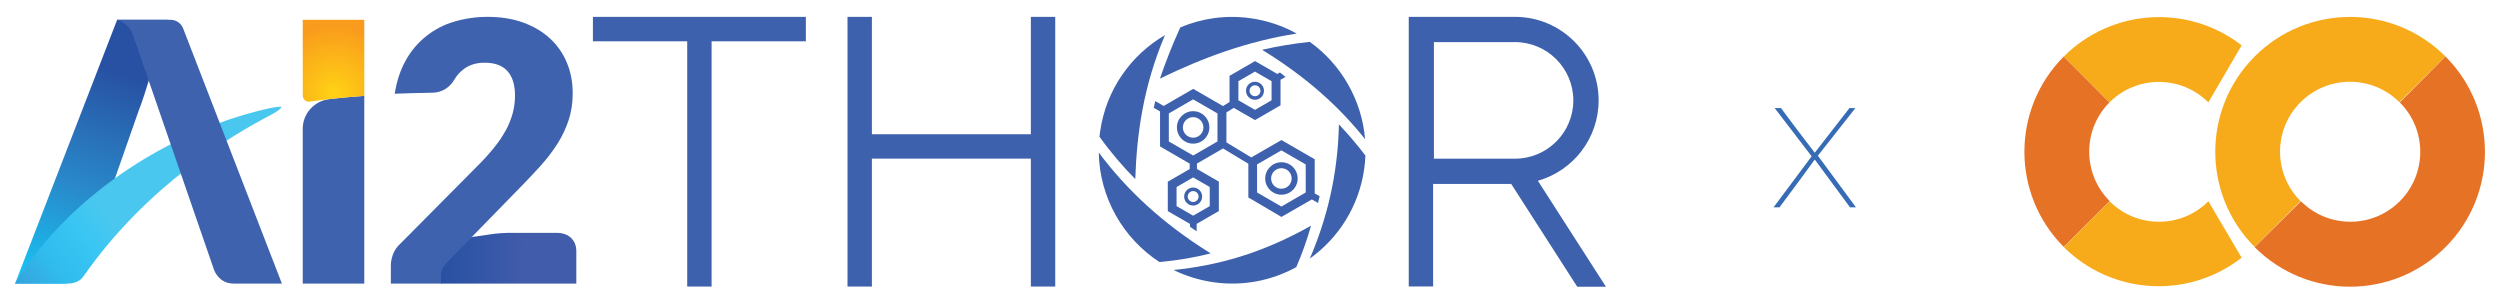 <?xml version="1.0" encoding="utf-8"?>
<!-- Generator: Adobe Illustrator 25.1.0, SVG Export Plug-In . SVG Version: 6.00 Build 0)  -->
<svg version="1.1" id="Layer_1" xmlns="http://www.w3.org/2000/svg" xmlns:xlink="http://www.w3.org/1999/xlink" x="0px" y="0px"
	 viewBox="0 0 4357.8 529.2" style="enable-background:new 0 0 4357.8 529.2;" xml:space="preserve">
<style type="text/css">
	.st0{fill:#E67225;}
	.st1{fill:#F7AB1B;}
	.st2{fill:#3E61AD;}
	.st3{fill:url(#SVGID_1_);}
	.st4{fill:#3E62AE;}
	.st5{fill:url(#SVGID_2_);}
	.st6{fill:url(#SVGID_3_);}
	.st7{fill:url(#SVGID_4_);}
	.st8{fill:#366CB5;}
</style>
<g>
	<path class="st0" d="M3677.1,178.5l-79.7-80c-91.5,91.7-91.5,240.3,0,332l80-80C3630,303,3629.8,226.1,3677.1,178.5z"/>
	<path class="st1" d="M3597.4,98.5l79.7,80c47.5-47.6,124.6-47.6,172.2-0.1c0,0,0.1,0.1,0.1,0.1l58-99.4l0,0l-3.4-2.7l0,0
		C3810.5,6.7,3680,16.1,3597.4,98.5z"/>
	<path class="st1" d="M3907.8,449.8L3907.8,449.8l-58.3-99c-47.5,47.6-124.6,47.6-172.2,0.1c0,0-0.1-0.1-0.1-0.1l-79.7,80
		c82.4,81.7,212,91,305.2,22l3.7-3.1"/>
	<path class="st1" d="M3930.1,98.5c-91.5,91.7-91.5,240.3,0,332l80-80c-47.6-47.6-47.6-124.7,0-172.3c47.6-47.6,124.7-47.6,172.3,0
		l80.4-79.7c-91.7-91.9-240.5-92-332.4-0.3C3930.3,98.3,3930.2,98.4,3930.1,98.5z"/>
	<path class="st0" d="M4262.8,98.5l-79.7,80c47.6,47.6,47.6,124.7,0,172.3c-47.6,47.6-124.7,47.6-172.3,0l0,0l-80.7,80
		c91.8,91.9,240.7,91.9,332.5,0.2S4354.6,190.4,4262.8,98.5L4262.8,98.5z"/>
</g>
<path class="st2" d="M2283.2,450.7c49.9-35.7,85.6-91,94.8-156.4c1.1-7.8,1.8-15.5,2.1-23.2c-14.7-19.1-30-37.2-46.2-54.3
	C2331.9,306.3,2312.5,382.4,2283.2,450.7z"/>
<path class="st2" d="M2203.3,158.2c0-8.7-7-15.7-15.7-15.7s-15.7,7-15.7,15.7s7,15.7,15.7,15.7S2203.3,166.9,2203.3,158.2z
	 M2178.1,158.2c0-5.2,4.2-9.5,9.5-9.5s9.5,4.2,9.5,9.5c0,5.2-4.2,9.5-9.5,9.5S2178.1,163.4,2178.1,158.2z"/>
<path class="st2" d="M2045.6,470.6c21.4,10.5,44.9,17.8,69.8,21.4c51.6,7.3,101.7-3,144.2-26.4c9.9-23,18.6-47,25.7-72.2
	C2198.8,442.3,2120.3,463.2,2045.6,470.6z"/>
<path class="st2" d="M2262,311.1c0-15.6-12.7-28.3-28.3-28.3s-28.3,12.7-28.3,28.3c0,15.6,12.7,28.3,28.3,28.3
	C2249.3,339.5,2262,326.7,2262,311.1z M2215.7,311.1c0-9.9,8-17.9,17.9-17.9s17.9,8,17.9,17.9s-8,17.9-17.9,17.9
	C2223.8,329.1,2215.7,321,2215.7,311.1z"/>
<path class="st2" d="M2379.5,242.6c-5.7-68.6-41.8-130.5-96.3-169.6c-28.2,2.9-55.9,7.5-83.2,13.8
	C2279.8,135.8,2336.3,188.3,2379.5,242.6z"/>
<path class="st2" d="M2233.7,378.1l53-30.5l10.7,6.2c1.2-4.3,1.9-7.5,2.8-11.2l0.1-0.5l-8.6-5v-59.5l-58-33.5l-52.6,30.3l-43.3-26.2
	V196l12.8-8l37,21.3l44.5-25.7V139l8.7-5c-3.4-2.8-6.4-5.2-9.7-7.7l-4.6,2.6l-38.8-22.4l-44.5,25.7v45.6l-11.3,7.1l-52-30
	l-51.5,29.8l-14.7-8.5c-0.7,2.9-1.3,5.8-1.9,8.8c-0.2,1-0.4,2-0.6,3l10.9,6.2v61.1l51.7,29.9v9.4l-38.2,22.1V368l38.7,22.3v5
	c3.3,2.3,6.3,4.4,11.6,7.9v-13l38.7-22.3v-51.3l-38.2-22.1v-9.4l45.5-26.3l44.1,26.6v58.8L2233.7,378.1z M2191.2,286.6l42.4-24.5
	l42.4,24.5v48.9l-42.4,24.5l-42.4-24.5V286.6z M2158.7,141.5l28.9-16.7l28.9,16.7v33.3l-28.9,16.7l-28.9-16.7V141.5z M2108.7,326
	v33.3l-28.9,16.7l-28.9-16.7V326l28.9-16.7L2108.7,326z M2122.2,246.6l-42.4,24.5l-42.4-24.5v-48.9l42.4-24.5l42.4,24.5V246.6z"/>
<path class="st2" d="M2051.5,222.1c0,15.6,12.7,28.3,28.3,28.3s28.3-12.7,28.3-28.3s-12.7-28.3-28.3-28.3
	C2064.2,193.8,2051.5,206.5,2051.5,222.1z M2097.7,222.1c0,9.9-8,17.9-17.9,17.9s-17.9-8-17.9-17.9s8-17.9,17.9-17.9
	C2089.7,204.2,2097.7,212.3,2097.7,222.1z"/>
<path class="st2" d="M2260.3,58.5c-24.2-13.4-51.1-22.6-80.1-26.7c-43.2-6.1-85.3,0.1-122.8,16c-13.4,29.1-25.1,58.9-35.5,89.2
	C2096.7,100.6,2174.9,71.7,2260.3,58.5z"/>
<path class="st2" d="M2064.1,342.6c0,8.7,7,15.7,15.7,15.7s15.7-7,15.7-15.7s-7-15.7-15.7-15.7S2064.1,334,2064.1,342.6z
	 M2089.3,342.6c0,5.2-4.2,9.5-9.5,9.5s-9.5-4.2-9.5-9.5c0-5.2,4.2-9.5,9.5-9.5S2089.3,337.4,2089.3,342.6z"/>
<path class="st2" d="M2030.7,61.2c-59.3,34.6-102.8,95.1-113.1,168.3c-0.4,2.9-0.8,5.9-1.1,8.8c20.2,28.1,41.1,52.3,62.4,73.9
	C1981.6,231.9,1993.3,149.5,2030.7,61.2z"/>
<path class="st2" d="M1915.3,265.9c1.3,78.3,42.2,149.5,105.8,190.9c32.7-3,62.2-8.2,89.3-15.1
	C2024.6,388.5,1962.5,329.1,1915.3,265.9z"/>
<polygon class="st2" points="1796.9,234 1519.8,234 1519.8,29.4 1477.3,29.4 1477.3,499.5 1519.8,499.5 1519.8,276.5 1796.9,276.5 
	1796.9,499.5 1839.4,499.5 1839.4,29.4 1796.9,29.4 "/>
<polygon class="st2" points="1197.9,29.4 1033.5,29.4 1033.5,72 1197.9,72 1197.9,499.5 1240.4,499.5 1240.4,72 1404.7,72 
	1404.7,29.4 1240.4,29.4 "/>
<path class="st2" d="M2749.3,499.8h50l-118.6-184.7c61.1-17.3,105.9-73.5,105.9-140.1l0,0c0-80.4-65.2-145.6-145.6-145.6h-185.4l0,0
	v291.2v178.8h42.5V320.6h136.1L2749.3,499.8z M2499.5,73.4h141.4c56,0,101.6,45.6,101.6,101.6s-45.6,101.6-101.6,101.6h-141.4V73.4z
	"/>
<linearGradient id="SVGID_1_" gradientUnits="userSpaceOnUse" x1="16.713" y1="-2023.064" x2="233.036" y2="-1415.334" gradientTransform="matrix(1 0 0 -1 0 -1347.89)">
	<stop  offset="0.177" style="stop-color:#49C7EF"/>
	<stop  offset="0.306" style="stop-color:#18C0F1"/>
	<stop  offset="0.572" style="stop-color:#2989CA"/>
	<stop  offset="0.901" style="stop-color:#2851A3"/>
</linearGradient>
<path class="st3" d="M292.5,34.5h-88.3l-178,459.9h83.3c8.8,0,16.2-2.4,22.2-7.1c6-4.7,10.2-10,12.5-15.9l97.4-278.1
	c3.2-8,6.5-17.5,10.1-28.4C255.3,153.9,292.5,34.5,292.5,34.5z"/>
<path class="st4" d="M527.7,224.6v269.7H635V167.1c-20.1,1.3-39.9,3.3-57,5.2l-4.7,0.6c-12.6,1.6-24.2,7.8-32.6,17.3
	C532.3,199.6,527.7,211.9,527.7,224.6L527.7,224.6z"/>
<linearGradient id="SVGID_2_" gradientUnits="userSpaceOnUse" x1="380.991" y1="-1592.97" x2="-115.967" y2="-1956.242" gradientTransform="matrix(1 0 0 -1 0 -1347.89)">
	<stop  offset="0.38" style="stop-color:#49C7EF"/>
	<stop  offset="0.468" style="stop-color:#39C6F3"/>
	<stop  offset="0.591" style="stop-color:#30BBED"/>
	<stop  offset="0.733" style="stop-color:#389BD6"/>
	<stop  offset="0.888" style="stop-color:#3E74BA"/>
	<stop  offset="1" style="stop-color:#415CAA"/>
</linearGradient>
<path class="st5" d="M490.9,185.9c-6.5,0.3-12.2,0.7-24.4,3.5C283.5,231,112.2,351.9,26.2,494.3h91.9c10.4,0,21.2-3.7,27.1-12.2
	c111-159.1,259.4-246.6,325.5-281C489,191.5,490,187.7,490.9,185.9z"/>
<path class="st4" d="M297.2,34.5h-93c0,0,19.2,6,26.3,22.9l142.9,413.9c2.8,6.6,7.3,12.3,12.9,16.6c5.7,4.3,13.1,6.5,22.4,6.5h82.7
	L319.2,49.5c-1.7-4.4-4.7-8.3-8.7-10.9C306.6,35.9,302,34.5,297.2,34.5L297.2,34.5z"/>
<radialGradient id="SVGID_3_" cx="1940.671" cy="-267.904" r="1.511" gradientTransform="matrix(78.39 0 0 -78.394 -151546.875 -20839.928)" gradientUnits="userSpaceOnUse">
	<stop  offset="0" style="stop-color:#FFD215"/>
	<stop  offset="1" style="stop-color:#F99B1C"/>
</radialGradient>
<path class="st6" d="M635,167.1V34.5H527.7v132.1c0,1.5,0.3,3,1,4.4c0.6,1.4,1.6,2.6,2.7,3.6c1.2,1,2.5,1.7,4,2.2
	c1.5,0.4,3,0.5,4.5,0.3C571.5,172.5,608.7,169,635,167.1z"/>
<path class="st4" d="M822.5,416.4l-0.5-2.9l86.6-88.7c12.2-12.4,23.7-24.7,34.6-36.8c10.5-11.7,20.1-24.3,28.6-37.6
	c8.1-12.8,14.6-26.5,19.4-40.9c4.9-15.1,7.2-30.9,7.1-46.7c0-19.6-3.4-37.5-10.3-53.8c-6.6-16-16.7-30.4-29.5-42.1
	c-12.8-11.8-28.4-21-46.6-27.6c-18.2-6.6-38.7-9.9-61.4-9.9c-20-0.1-39.9,2.7-59,8.4c-17.9,5.2-34.5,13.9-49,25.6
	C728,75,715.9,89.4,707,105.8c-9.2,16.4-15.5,35.7-19,57.6c17.2-0.8,45.6-1.4,66.5-1.8c15.7-0.3,29.8-9.2,37.5-22.9
	c0,0,0-0.1,0.1-0.1c4.1-6.9,9.4-13,15.8-17.8c10-7.7,22.3-11.5,36.8-11.5c17.9,0,31.2,4.9,39.9,14.7c8.7,9.8,13.1,23.8,13.1,42.1
	c0.1,10.7-1.3,21.4-4.1,31.7c-2.9,10.4-7,20.5-12.3,30c-6,10.8-13,21-20.8,30.5c-9.3,11.3-19.2,22.2-29.7,32.5L698.4,424.2
	c-5.9,5.1-10.5,11.6-13.3,18.9c-2.4,6.3-3.7,12.9-3.8,19.6v31.6h88.4L822.5,416.4z"/>
<linearGradient id="SVGID_4_" gradientUnits="userSpaceOnUse" x1="915.61" y1="-1798.121" x2="770.555" y2="-1797.87" gradientTransform="matrix(1 0 0 -1 0 -1347.89)">
	<stop  offset="0" style="stop-color:#415CAA"/>
	<stop  offset="1" style="stop-color:#2851A3"/>
</linearGradient>
<path class="st7" d="M995.3,414.6c-6.1-5.8-14.4-8.7-24.9-8.7h-18.5c-0.1,0-0.1,0-0.2,0l-67.1,0c-0.6,0-1.3,0.1-1.9,0.1
	c-2.8,0-5.7,0.2-8.6,0.4c-7.1,0.4-14.1,1.2-21,2.3c-0.9,0.2-2,0.3-3,0.5c-4.5,0.7-8.7,1.3-12.7,1.9c-8,1.1-14.9,2-14.9,2
	c-15.7,16.1-33.6,34.5-44.4,45.5c-6.2,6.3-9.7,14.8-9.6,23.7v12h236.1v-56.8C1004.5,428.1,1001.5,420.4,995.3,414.6L995.3,414.6z"/>
<g>
	<g>
		<path class="st8" d="M3104.5,188.4c35.3,47.7,50.9,67.1,58.6,77.5h0.5c8.8-11.4,27.5-35.3,60.2-77.5h10.4l-65.4,83l66.4,90h-10.4
			c-34.3-46.4-53.5-72.7-61.2-83h-0.5c-7.8,11.1-29.1,39.8-61.2,83h-10.4l66.4-88.9l-64.4-84.1H3104.5z"/>
	</g>
</g>
<g>
</g>
<g>
</g>
<g>
</g>
<g>
</g>
<g>
</g>
<g>
</g>
</svg>

